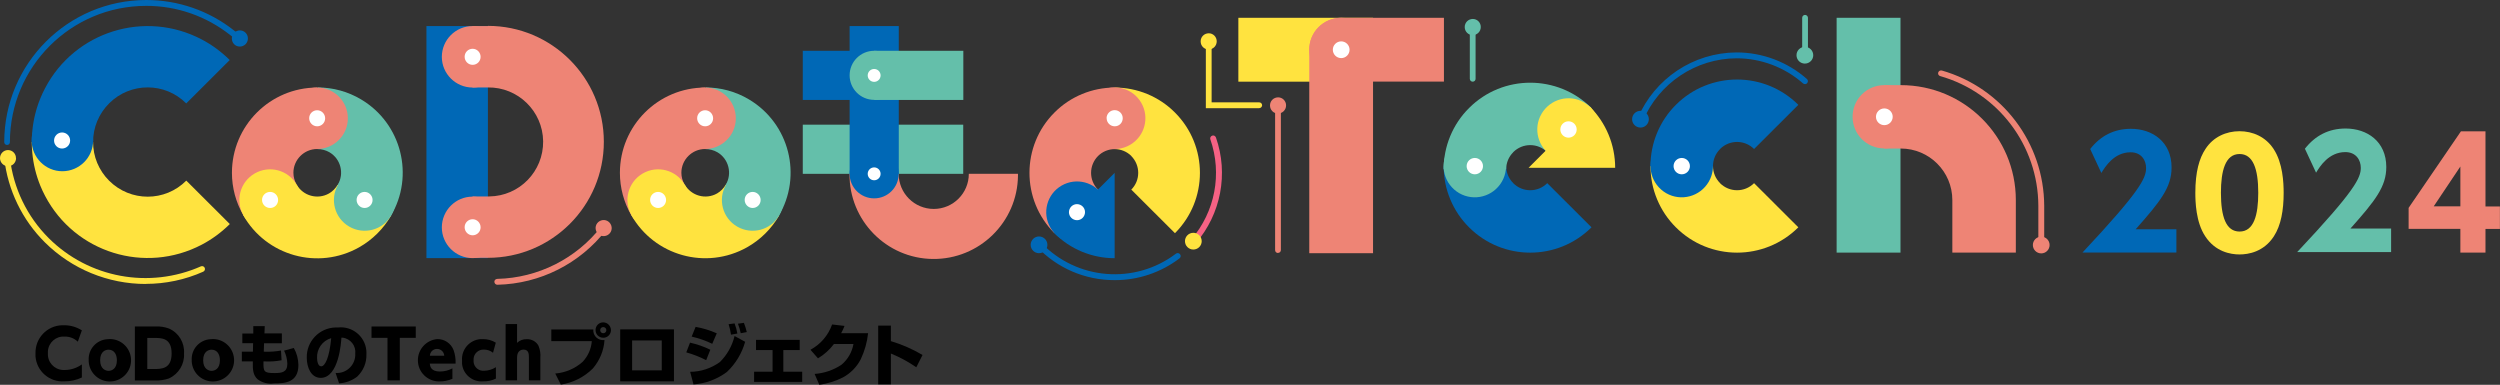 <?xml version="1.0" encoding="UTF-8"?><svg id="_レイヤー_2" xmlns="http://www.w3.org/2000/svg" viewBox="0 0 259.88 40"><rect x="0" y="0" width="259.88" height="40" fill="#333333" stroke="none"/><defs><style>.cls-1,.cls-2,.cls-3,.cls-4,.cls-5,.cls-6,.cls-7{stroke-width:0px;}.cls-2{fill:#64bfaa;}.cls-3{fill:#ee8475;}.cls-4{fill:#fff;}.cls-5{fill:#ffe33f;}.cls-6{fill:#f66284;}.cls-7{fill:#0068b6;}</style></defs><g id="_レイヤー_1-2"><g id="_グループ_7445"><path id="_パス_6067" class="cls-5" d="m1.67,16.44c0,.46-.37.84-.83.84S0,16.9,0,16.44s.37-.84.83-.84h0c.46,0,.83.37.83.83"/><path id="_パス_6068" class="cls-7" d="m25.77,4c0,.46-.37.84-.84.84s-.83-.37-.83-.84.37-.84.84-.84h0c.46,0,.83.37.83.84"/><path id="_パス_6069" class="cls-7" d="m.74,15.07c-.17,0-.3-.13-.3-.3H.44C.45,6.62,7.05.01,15.2,0c3.31,0,6.53,1.11,9.13,3.17l.78.58c.14.1.16.29.06.43-.1.14-.29.16-.43.06l-.79-.58c-2.49-1.98-5.58-3.06-8.76-3.05-7.82,0-14.15,6.34-14.16,14.16,0,.17-.13.3-.3.3h0"/><path id="_パス_6070" class="cls-3" d="m212.19,25.77c-.17,0-.3-.13-.3-.3h0v-4.07c-.02-6.27-4.18-11.77-10.2-13.49-.16-.04-.26-.21-.21-.37,0,0,0,0,0,0,.05-.16.21-.25.38-.21,6.28,1.8,10.62,7.54,10.64,14.08v4.07c0,.17-.13.3-.3.3h0"/><path id="_パス_6071" class="cls-3" d="m212.19,24.6h0c-.48,0-.87.39-.87.87,0,.48.39.87.87.87.48,0,.87-.39.87-.87h0c0-.48-.39-.87-.87-.87"/><rect id="_長方形_4613" class="cls-2" x="190.92" y="1.85" width="6.64" height="24.41"/><path id="_パス_6072" class="cls-3" d="m192.58,12.14h0c0,1.82,1.47,3.29,3.29,3.29s3.29-1.47,3.29-3.29-1.47-3.29-3.29-3.29-3.29,1.47-3.29,3.29h0"/><path id="_パス_6073" class="cls-3" d="m197.59,8.85h-1.72v6.59h1.72c2.96,0,5.36,2.4,5.36,5.36h0v5.46h6.6v-5.46c0-6.6-5.35-11.95-11.95-11.95"/><path id="_パス_6074" class="cls-4" d="m195.88,11.27h0c-.48,0-.87.39-.87.87,0,.48.39.87.87.87.48,0,.87-.39.87-.87h0c0-.48-.39-.87-.87-.87"/><path id="_パス_6075" class="cls-5" d="m178.8,19.03c-.47-.47-.73-1.1-.73-1.76h-6.5c0,2.39.95,4.68,2.64,6.36h0c3.51,3.51,9.21,3.51,12.73,0l-4.6-4.59c-.98.98-2.56.98-3.54,0,0,0,0,0,0,0"/><path id="_パス_6076" class="cls-7" d="m178.8,15.5c-.47.47-.73,1.1-.73,1.76h-6.5c0-2.39.95-4.68,2.64-6.36h0c3.51-3.51,9.21-3.51,12.73,0l-4.6,4.59c-.98-.98-2.56-.98-3.54,0,0,0,0,0,0,0"/><path id="_パス_6077" class="cls-7" d="m177.63,18.89h0c.9-1.55.36-3.53-1.19-4.43-1.55-.9-3.53-.36-4.43,1.19-.9,1.55-.36,3.53,1.19,4.43h0c1.55.89,3.53.36,4.43-1.19"/><path id="_パス_6078" class="cls-4" d="m174.82,16.42h0c-.47,0-.85.38-.85.85s.38.85.85.85c.47,0,.85-.38.85-.85,0-.47-.38-.85-.85-.85"/><path id="_パス_6079" class="cls-7" d="m157.3,19.03c-.47-.47-.73-1.1-.73-1.76h-6.5c0,2.39.95,4.68,2.64,6.36h0c3.51,3.51,9.21,3.51,12.73,0l-4.6-4.59c-.98.98-2.56.98-3.54,0,0,0,0,0,0,0"/><path id="_パス_6080" class="cls-2" d="m157.3,15.83c-.47.47-.73,1.1-.73,1.76h-6.5c0-2.39.95-4.68,2.64-6.36h0c3.51-3.51,9.21-3.51,12.73,0l-4.6,4.59c-.98-.98-2.56-.98-3.54,0,0,0,0,0,0,0"/><path id="_パス_6081" class="cls-2" d="m156.12,18.89h0c.9-1.55.36-3.53-1.19-4.43-1.55-.9-3.53-.36-4.43,1.19-.9,1.55-.36,3.53,1.19,4.43h0c1.55.89,3.53.36,4.43-1.19"/><path id="_パス_6082" class="cls-4" d="m153.31,16.42h0c-.47,0-.85.38-.85.85s.38.85.85.85c.47,0,.85-.38.85-.85,0-.47-.38-.85-.85-.85"/><path id="_パス_6083" class="cls-5" d="m167.9,17.44c0-2.39-.95-4.68-2.64-6.36h0l-6.36,6.36h9Z"/><path id="_パス_6084" class="cls-5" d="m165.86,15.08h0c.9-1.55.36-3.53-1.19-4.43-1.55-.9-3.53-.36-4.43,1.19-.9,1.55-.36,3.53,1.19,4.43h0c1.55.89,3.53.36,4.43-1.19"/><path id="_パス_6085" class="cls-4" d="m163.05,12.61h0c-.47,0-.85.38-.85.85s.38.85.85.85c.47,0,.85-.38.85-.85,0-.47-.38-.85-.85-.85"/><rect id="_長方形_4614" class="cls-5" x="128.73" y="1.85" width="14" height="6.64"/><path id="_パス_6086" class="cls-3" d="m150.1,1.85h-10.69c-1.83,0-3.31,1.48-3.31,3.31v21.16h6.63V8.48h7.37V1.85Z"/><path id="_パス_6087" class="cls-3" d="m139.42,1.85h0c-1.83,0-3.32,1.48-3.32,3.32,0,1.83,1.48,3.32,3.32,3.32,1.83,0,3.32-1.48,3.32-3.32h0c0-1.83-1.49-3.32-3.32-3.32h0"/><path id="_パス_6088" class="cls-4" d="m139.42,4.3h0c-.48,0-.87.39-.87.87,0,.48.39.87.87.87.48,0,.87-.39.87-.87h0c0-.48-.39-.87-.87-.87"/><g id="_グループ_7518"><path id="_パス_6089" class="cls-1" d="m8.51,39.24c-.57.27-1.19.41-1.82.4-1.54.11-2.88-1.05-3-2.59,0-.11,0-.21,0-.32-.04-1.57,1.19-2.87,2.76-2.92.08,0,.16,0,.24,0,.65,0,1.28.19,1.82.53l-.42,1.18c-.38-.36-.88-.55-1.39-.53-.89-.06-1.66.62-1.72,1.52,0,.07,0,.14,0,.22-.05.91.64,1.68,1.55,1.73.08,0,.17,0,.25,0,.62-.01,1.23-.22,1.73-.58v1.36Z"/><path id="_パス_6090" class="cls-1" d="m11.28,35.25c1.21-.08,2.26.84,2.34,2.06.08,1.21-.84,2.26-2.06,2.34-1.21.08-2.26-.84-2.34-2.06,0-.05,0-.1,0-.14-.07-1.14.8-2.12,1.94-2.19.04,0,.08,0,.12,0m0,3.29c.3,0,.87-.17.87-1.1,0-.63-.3-1.1-.87-1.1-.28,0-.87.16-.87,1.1s.61,1.1.87,1.1"/><path id="_パス_6091" class="cls-1" d="m14.02,33.94h2.16c.47-.03.94.05,1.38.21,1.02.44,1.65,1.48,1.57,2.6.07,1.1-.56,2.13-1.57,2.59-.46.16-.95.23-1.44.21h-2.1v-5.6Zm1.28,4.42h.68c.81,0,1.86,0,1.86-1.62s-1.05-1.61-1.82-1.61h-.71v3.24Z"/><path id="_パス_6092" class="cls-1" d="m21.99,35.25c1.21-.08,2.26.84,2.34,2.06.08,1.21-.84,2.26-2.06,2.34-1.21.08-2.26-.84-2.34-2.06,0-.05,0-.1,0-.14-.07-1.14.8-2.12,1.94-2.19.04,0,.08,0,.12,0m0,3.29c.3,0,.87-.17.87-1.1,0-.63-.3-1.1-.87-1.1-.28,0-.87.16-.87,1.1s.61,1.1.87,1.1"/><path id="_パス_6093" class="cls-1" d="m29.3,34.67v1.01h-1.85l-.03.88h.12c.56.02,1.12-.02,1.67-.12l.06,1.01c-.57.11-1.14.15-1.72.12h-.16c-.02,1.05.02,1.21,1.14,1.21.78,0,1.34-.08,1.34-.98-.02-.47-.13-.93-.34-1.35l1.01-.28c.31.54.47,1.15.48,1.77,0,1.83-1.4,1.92-2.54,1.92-.6.09-1.22-.07-1.71-.44-.45-.42-.51-.93-.49-1.85h-1.14v-1.01h1.15l.02-.88h-1.12v-1.01h1.14v-.77s1.19,0,1.19,0l-.03.76h1.81Z"/><path id="_パス_6094" class="cls-1" d="m34.9,38.77c1.05.07,1.96-.73,2.03-1.79,0-.07,0-.14,0-.2.1-.83-.49-1.58-1.32-1.68-.04,0-.08,0-.12,0-.02.43-.26,4.18-2.15,4.18-1.03,0-1.45-1.14-1.45-2.08-.05-1.7,1.3-3.12,3-3.16.09,0,.18,0,.27,0,1.46-.15,2.77.91,2.92,2.37.01.14.02.29.01.43.03.88-.33,1.72-.97,2.32-.54.41-1.19.65-1.87.69l-.36-1.07Zm-1.94-1.55c0,.24.07.86.43.86.39,0,.85-.87,1.04-2.93-.91.26-1.52,1.12-1.47,2.07"/><path id="_パス_6095" class="cls-1" d="m41.56,39.54h-1.28v-4.42h-1.66v-1.18h4.6v1.18h-1.66v4.42Z"/><path id="_パス_6096" class="cls-1" d="m44.68,37.82c.03.24.1.8,1.04.8.46,0,.91-.11,1.31-.33v1.09c-.43.18-.9.28-1.37.27-1.21.01-2.21-.96-2.22-2.18-.01-1.15.86-2.11,2-2.22.76-.02,1.44.44,1.71,1.14.16.45.23.93.21,1.41h-2.68Zm1.5-.84c-.02-.4-.35-.71-.75-.71-.4,0-.73.31-.74.71h1.49Z"/><path id="_パス_6097" class="cls-1" d="m51.54,39.36c-.4.2-.84.29-1.29.28-1.11.11-2.11-.71-2.22-1.82-.01-.12-.01-.23,0-.35-.08-1.15.79-2.14,1.94-2.22.08,0,.16,0,.24,0,.47,0,.93.12,1.33.37l-.29,1.05c-.27-.22-.6-.33-.94-.33-.56-.03-1.05.4-1.08.96,0,.05,0,.09,0,.14-.05.56.36,1.05.92,1.1.06,0,.13,0,.19,0,.43-.01.85-.14,1.21-.37v1.19Z"/><path id="_パス_6098" class="cls-1" d="m52.56,39.54v-5.85h1.19v1.95c.27-.26.64-.4,1.02-.38.5-.02.98.25,1.21.69.16.39.23.82.19,1.24v2.35h-1.19v-2.39c0-.3,0-.81-.56-.81-.15,0-.67.06-.67.81v2.39h-1.18Z"/><path id="_パス_6099" class="cls-1" d="m61.68,34.24c-.06.55.34,1.05.9,1.11.09,0,.18,0,.26,0-.07,1.09-.5,2.12-1.21,2.95-.9.9-2.07,1.49-3.33,1.68l-.58-1.15c1.05-.09,2.05-.51,2.84-1.21.56-.59.9-1.35.96-2.16h-4.21v-1.21h4.37Zm1.83.08c0,.44-.36.8-.81.79s-.8-.36-.79-.81c0-.44.36-.79.79-.79.44,0,.8.36.81.81m-1.12,0c0,.18.14.32.32.32.18,0,.32-.14.32-.32s-.14-.32-.32-.32c-.18,0-.32.14-.32.32"/><path id="_パス_6100" class="cls-1" d="m70.06,39.64h-5.59v-5.4h5.59v5.4Zm-4.35-1.14h3.08v-3.11h-3.08v3.11Z"/><path id="_パス_6101" class="cls-1" d="m73.84,36.35l-.43,1.09c-.66-.34-1.36-.61-2.07-.81l.39-1.01c.73.16,1.45.41,2.12.74m-2.12,2.29c1.11,0,2.19-.36,3.1-1.01.75-.74,1.28-1.68,1.53-2.71l1.1.6c-.34,1.2-.99,2.28-1.89,3.13-1.01.76-2.22,1.21-3.48,1.3l-.35-1.32Zm2.78-4l-.47,1.09c-.68-.33-1.4-.58-2.14-.75l.41-1.01c.76.13,1.5.36,2.2.67m2.15.02l-.67.12c-.05-.37-.14-.73-.25-1.09l.62-.08c.13.34.23.69.29,1.05m.98-.15l-.63.12c-.07-.34-.16-.67-.29-.99l.62-.09c.12.31.23.64.3.96"/><path id="_パス_6102" class="cls-1" d="m83.13,35.33v1.06h-1.7v2.25h1.96v1.06h-5v-1.06h1.92v-2.25h-1.72v-1.06h4.54Z"/><path id="_パス_6103" class="cls-1" d="m90.24,34.64c-.1.94-.36,1.85-.76,2.7-.41.8-1.06,1.46-1.85,1.89-.77.39-1.6.65-2.46.77l-.49-1.13c1-.07,1.96-.4,2.79-.95.66-.55,1.1-1.31,1.25-2.16h-2.03c-.45.6-1.02,1.11-1.66,1.49l-.78-.89c1.05-.57,1.85-1.5,2.25-2.63l1.29.15c-.1.26-.22.52-.35.76h2.79Z"/><path id="_パス_6104" class="cls-1" d="m92.61,33.84v1.62c1.15.35,2.26.83,3.29,1.44l-.65,1.28c-.82-.57-1.71-1.05-2.64-1.43v3.2h-1.32v-6.1h1.32Z"/></g><path id="_パス_6105" class="cls-3" d="m97.07,21.72c-2.02,0-3.65-1.63-3.65-3.65h-5.11c-.05,4.84,3.83,8.8,8.66,8.85,4.84.05,8.8-3.83,8.85-8.66,0-.06,0-.12,0-.19h-5.11c0,2.02-1.63,3.65-3.65,3.65h0"/><rect id="_長方形_4615" class="cls-2" x="83.45" y="12.96" width="16.68" height="5.11"/><rect id="_長方形_4616" class="cls-7" x="88.32" y="2.71" width="5.11" height="15.36"/><path id="_パス_6106" class="cls-7" d="m93.42,18.07c0,1.41-1.14,2.55-2.55,2.55s-2.55-1.14-2.55-2.55,1.14-2.55,2.55-2.55,2.55,1.14,2.55,2.55h0"/><rect id="_長方形_4617" class="cls-2" x="90.87" y="5.28" width="9.27" height="5.11"/><rect id="_長方形_4618" class="cls-7" x="83.45" y="5.28" width="7.42" height="5.11"/><path id="_パス_6107" class="cls-4" d="m90.87,17.4h0c-.37,0-.67.3-.67.67s.3.67.67.67.67-.3.67-.67h0c0-.37-.3-.67-.67-.67"/><path id="_パス_6108" class="cls-2" d="m93.42,7.83c0,1.41-1.14,2.55-2.55,2.55s-2.55-1.14-2.55-2.55,1.14-2.55,2.55-2.55c1.41,0,2.55,1.14,2.55,2.55h0"/><path id="_パス_6109" class="cls-4" d="m90.87,7.17h0c-.37,0-.67.3-.67.67s.3.67.67.67c.37,0,.67-.3.67-.67h0c0-.37-.3-.67-.67-.67"/><path id="_パス_6110" class="cls-5" d="m19.36,18.78c-2.21,2.22-5.8,2.22-8.02,0-1.07-1.07-1.67-2.51-1.66-4.02H3.3c0,.39.02.77.06,1.16.11,1.16.39,2.3.83,3.38.15.36.31.72.5,1.07,3.1,5.9,10.39,8.16,16.29,5.06,1.07-.56,2.05-1.29,2.91-2.14l-4.52-4.51Z"/><path id="_パス_6111" class="cls-7" d="m19.36,10.75c-2.21-2.22-5.8-2.22-8.02,0-1.07,1.07-1.67,2.51-1.66,4.02H3.3c0-.39.02-.77.06-1.16.11-1.16.39-2.3.83-3.38.15-.36.31-.72.5-1.07C7.78,3.26,15.07,1,20.97,4.1c1.07.56,2.05,1.29,2.91,2.14l-4.52,4.51Z"/><path id="_パス_6112" class="cls-7" d="m6.49,11.41h0c-1.76,0-3.2,1.43-3.2,3.19,0,1.76,1.43,3.2,3.19,3.2,1.76,0,3.2-1.43,3.2-3.19h0c0-1.77-1.43-3.2-3.19-3.2h0"/><path id="_パス_6113" class="cls-4" d="m6.46,13.77h0c-.46,0-.84.37-.84.84,0,.46.37.83.83.83.46,0,.84-.37.84-.83h0c0-.46-.37-.84-.84-.84h0"/><path id="_パス_6114" class="cls-2" d="m33,15.5c.44,0,.87.11,1.25.33,1.17.69,1.56,2.2.86,3.38l5.51,3.26c2.5-4.2,1.12-9.64-3.09-12.14-1.36-.81-2.92-1.24-4.51-1.24l-.03,6.4Z"/><path id="_パス_6115" class="cls-5" d="m35.11,19.19c-.22.38-.53.7-.91.92-1.18.67-2.69.26-3.36-.92,0,0,0,0,0,0h0l-5.57,3.16c2.4,4.26,7.8,5.76,12.06,3.36,1.38-.78,2.53-1.92,3.32-3.29l-5.54-3.2Z"/><path id="_パス_6116" class="cls-2" d="m40.67,22.39h0c.88-1.53.36-3.48-1.17-4.36s-3.48-.36-4.36,1.17c-.88,1.53-.36,3.48,1.17,4.36,1.53.88,3.48.36,4.36-1.17"/><path id="_パス_6117" class="cls-4" d="m37.9,19.95h0c-.46,0-.83.37-.83.83,0,.46.37.84.83.84s.83-.37.83-.83h0c0-.46-.37-.84-.83-.84"/><path id="_パス_6118" class="cls-3" d="m24.11,17.96c0,1.56.41,3.08,1.19,4.43l5.54-3.2c-.22-.37-.34-.8-.34-1.23,0-1.36,1.11-2.47,2.47-2.47h0v-6.39c-4.89,0-8.86,3.97-8.86,8.86h0"/><path id="_パス_6119" class="cls-3" d="m32.97,9.1h0c-1.76,0-3.2,1.43-3.2,3.19s1.43,3.2,3.19,3.2c1.76,0,3.2-1.43,3.2-3.19h0c0-1.77-1.43-3.2-3.19-3.2h0"/><path id="_パス_6120" class="cls-4" d="m32.97,11.46h0c-.46,0-.83.37-.83.83,0,.46.37.84.83.84.46,0,.83-.37.83-.83h0c0-.46-.37-.84-.83-.84"/><path id="_パス_6121" class="cls-5" d="m25.31,22.39h0c.88,1.53,2.84,2.05,4.36,1.17,1.53-.88,2.05-2.84,1.17-4.36-.88-1.53-2.83-2.05-4.36-1.17-1.53.88-2.05,2.83-1.17,4.36,0,0,0,0,0,0"/><path id="_パス_6122" class="cls-4" d="m28.08,19.95h0c-.46,0-.84.37-.84.83s.37.84.84.84.83-.37.83-.83h0c0-.46-.37-.84-.83-.84"/><path id="_パス_6123" class="cls-2" d="m73.33,15.5c.44,0,.87.11,1.25.33,1.17.69,1.56,2.21.86,3.38l5.5,3.26c2.5-4.2,1.12-9.64-3.09-12.14-1.36-.81-2.92-1.24-4.51-1.24l-.02,6.4Z"/><path id="_パス_6124" class="cls-5" d="m75.45,19.19c-.22.38-.53.7-.91.92-1.18.67-2.69.25-3.36-.93l-5.57,3.16c2.4,4.26,7.8,5.76,12.06,3.36,1.38-.78,2.53-1.92,3.32-3.29l-5.54-3.2Z"/><path id="_パス_6125" class="cls-2" d="m81,22.39h0c.88-1.53.36-3.48-1.17-4.36-1.53-.88-3.48-.36-4.36,1.17-.88,1.53-.36,3.48,1.17,4.36,0,0,0,0,0,0,1.53.88,3.48.36,4.36-1.17"/><path id="_パス_6126" class="cls-4" d="m78.24,19.95h0c-.46,0-.83.37-.83.83s.37.84.83.84.83-.37.83-.83h0c0-.46-.37-.84-.83-.84"/><path id="_パス_6127" class="cls-3" d="m64.44,17.96c0,1.56.41,3.08,1.19,4.43l5.54-3.2c-.22-.37-.34-.8-.34-1.23,0-1.36,1.11-2.47,2.47-2.47h0v-6.39c-4.89,0-8.86,3.97-8.86,8.86"/><path id="_パス_6128" class="cls-3" d="m73.3,9.1h0c-1.76,0-3.2,1.43-3.2,3.19,0,1.76,1.43,3.2,3.19,3.2,1.76,0,3.2-1.43,3.2-3.19h0c0-1.77-1.43-3.2-3.19-3.2h0"/><path id="_パス_6129" class="cls-4" d="m73.3,11.46h0c-.46,0-.83.37-.83.83s.37.84.83.84c.46,0,.83-.37.83-.83h0c0-.46-.37-.84-.83-.84"/><path id="_パス_6130" class="cls-5" d="m65.65,22.39h0c.88,1.53,2.84,2.05,4.36,1.17s2.05-2.84,1.17-4.36c-.88-1.53-2.83-2.05-4.36-1.17-1.53.88-2.05,2.84-1.17,4.36"/><path id="_パス_6131" class="cls-4" d="m68.41,19.95h0c-.46,0-.83.37-.83.83s.37.84.83.84.83-.37.83-.83h0c0-.46-.37-.84-.83-.84"/><rect id="_長方形_4619" class="cls-7" x="44.33" y="2.71" width="6.39" height="24.12"/><path id="_パス_6132" class="cls-3" d="m50.72,2.71h-1.6v6.38h1.6c3.13-.04,5.7,2.47,5.74,5.59.04,3.13-2.46,5.7-5.59,5.74-.05,0-.1,0-.15,0h0s-1.6,0-1.6,0v6.38h1.6c6.66,0,12.05-5.4,12.05-12.06,0-6.65-5.4-12.05-12.05-12.05"/><path id="_パス_6133" class="cls-3" d="m52.32,5.9c0,1.76-1.43,3.2-3.19,3.2s-3.2-1.43-3.2-3.19c0-1.76,1.43-3.2,3.19-3.2,0,0,0,0,0,0,1.76,0,3.19,1.43,3.19,3.19h0"/><path id="_パス_6134" class="cls-3" d="m52.32,23.63c0,1.76-1.43,3.2-3.19,3.2-1.76,0-3.2-1.43-3.2-3.19,0-1.76,1.43-3.2,3.19-3.2h0c1.76,0,3.19,1.43,3.19,3.19h0"/><path id="_パス_6135" class="cls-4" d="m49.13,22.79h0c-.46,0-.83.37-.83.83,0,.46.37.84.83.84s.83-.37.83-.83h0c0-.46-.37-.84-.83-.84"/><path id="_パス_6136" class="cls-4" d="m49.13,5.07h0c-.46,0-.83.37-.83.83,0,.46.37.84.83.84s.83-.37.83-.83h0c0-.46-.37-.84-.83-.84"/><path id="_パス_6137" class="cls-5" d="m117.61,16.22c-.46-.46-1.09-.72-1.74-.72v-6.4c2.35,0,4.61.93,6.27,2.6h0c3.46,3.46,3.46,9.08,0,12.54l-4.54-4.53c.96-.96.96-2.52,0-3.49"/><path id="_パス_6138" class="cls-3" d="m114.14,16.22c.46-.46,1.09-.72,1.74-.72v-6.4c-2.35,0-4.61.93-6.27,2.6h0c-3.46,3.46-3.46,9.08,0,12.54l4.53-4.53c-.96-.96-.96-2.52,0-3.49"/><path id="_パス_6139" class="cls-3" d="m117.47,15.06h0c-1.53.89-3.49.36-4.37-1.17-.89-1.53-.36-3.49,1.17-4.37,1.53-.89,3.49-.36,4.37,1.17,0,0,0,0,0,0,.88,1.53.36,3.48-1.17,4.37"/><path id="_パス_6140" class="cls-4" d="m115.03,12.29h0c0-.46.37-.84.84-.84.46,0,.84.37.84.84s-.37.84-.83.84c0,0,0,0,0,0-.46,0-.84-.37-.84-.83h0"/><path id="_パス_6141" class="cls-7" d="m115.87,26.84c-2.35,0-4.61-.93-6.27-2.6l6.27-6.27v8.87Z"/><path id="_パス_6142" class="cls-7" d="m113.56,24.83h0c-1.53.89-3.49.36-4.37-1.17-.89-1.53-.36-3.49,1.17-4.37s3.49-.36,4.37,1.17c0,0,0,0,0,0,.88,1.53.36,3.48-1.17,4.37"/><path id="_パス_6143" class="cls-4" d="m111.12,22.06h0c0-.46.37-.84.83-.84.46,0,.84.37.84.83s-.37.84-.83.84h0c-.46,0-.84-.37-.84-.83h0"/><path id="_パス_6144" class="cls-5" d="m15.16,29.52c-3.93,0-7.7-1.55-10.49-4.32-2.36-2.34-3.85-5.42-4.23-8.73-.02-.16.1-.31.26-.34,0,0,0,0,0,0,.16-.03.31.08.33.24,0,0,0,.02,0,.03.36,3.17,1.79,6.12,4.05,8.37,4.16,4.13,10.43,5.29,15.8,2.92.15-.07.33,0,.4.15.07.15,0,.33-.15.4-1.88.84-3.92,1.27-5.98,1.27"/><path id="_パス_6145" class="cls-5" d="m130.9,11.25h-5.55v-6.96c0-.17.14-.3.3-.3s.3.14.3.3v6.35h4.95c.17,0,.3.14.3.3s-.14.3-.3.3"/><path id="_パス_6146" class="cls-5" d="m126.48,4.3c0,.46-.37.84-.84.84s-.83-.37-.83-.84.37-.83.83-.84.84.37.84.83h0"/><path id="_パス_6147" class="cls-3" d="m133.69,10.96c0,.46-.37.84-.84.84s-.83-.37-.83-.84.37-.83.83-.84.84.37.84.83h0"/><path id="_パス_6148" class="cls-3" d="m132.85,26.3c-.17,0-.3-.13-.3-.3h0v-15.05c0-.17.14-.3.3-.3s.3.14.3.3v15.04c0,.17-.13.3-.3.3h0"/><path id="_パス_6149" class="cls-2" d="m153.09,8.49c-.17,0-.3-.13-.3-.3h0V2.69c0-.17.14-.3.3-.3s.3.14.3.3v5.5c0,.17-.13.3-.3.3h0"/><path id="_パス_6150" class="cls-2" d="m153.93,2.81c0,.46-.37.84-.84.84-.46,0-.83-.37-.83-.84s.37-.83.83-.84.84.37.84.83h0"/><path id="_パス_6151" class="cls-3" d="m63.58,23.61c.06.46-.27.87-.73.93-.46.06-.87-.27-.93-.73-.06-.46.27-.87.73-.93.46-.06.87.27.93.73,0,0,0,0,0,0"/><path id="_パス_6152" class="cls-3" d="m51.7,29.6c-.17,0-.3-.13-.31-.3s.13-.3.3-.31c4.25-.1,8.23-2.11,10.84-5.47.1-.13.29-.16.43-.05.13.1.16.29.05.43h0c-2.72,3.51-6.87,5.6-11.3,5.7h-.01Z"/><path id="_パス_6153" class="cls-2" d="m187.64,5.63c-.17,0-.3-.13-.3-.3h0V1.85c0-.17.14-.3.3-.3s.3.14.3.3v3.47c0,.17-.13.3-.3.3h0"/><path id="_パス_6154" class="cls-2" d="m187.62,4.87h0c-.48,0-.87.39-.87.87,0,.48.39.87.87.87.48,0,.87-.39.87-.87h0c0-.48-.39-.87-.87-.87"/><path id="_パス_6155" class="cls-7" d="m170.53,11.52h0c-.48,0-.87.39-.87.87,0,.48.39.87.87.87.48,0,.87-.39.87-.87h0c0-.48-.39-.87-.87-.87"/><path id="_パス_6156" class="cls-7" d="m170.53,12.69s-.08,0-.12-.02c-.15-.06-.23-.24-.16-.39,0,0,0,0,0,0,1.75-4.12,5.79-6.81,10.27-6.83,2.69,0,5.29.98,7.31,2.76.13.11.14.3.03.43s-.3.14-.43.03h0c-1.91-1.68-4.37-2.61-6.91-2.61-4.24.02-8.06,2.57-9.72,6.47-.05.11-.16.18-.28.18"/><path id="_パス_6157" class="cls-7" d="m115.87,29.12c-3.06.01-5.98-1.24-8.08-3.47-.12-.12-.11-.31.01-.43.12-.12.31-.11.43.01,3.7,3.89,9.73,4.38,14.01,1.14.13-.1.32-.08.43.06s.08.32-.06.43c-1.94,1.47-4.3,2.27-6.74,2.26"/><path id="_パス_6158" class="cls-6" d="m124.08,25.37c-.07,0-.14-.03-.2-.07-.13-.11-.14-.3-.04-.42,0,0,0,0,0,0,2.47-2.86,3.22-6.82,1.98-10.39-.06-.16.03-.33.19-.39s.33.03.39.19h0c1.32,3.77.52,7.96-2.09,10.99-.06.06-.14.1-.23.1"/><path id="_パス_6159" class="cls-5" d="m124.92,25.07c0,.48-.39.87-.87.87s-.87-.39-.87-.87.39-.87.87-.87h0c.48,0,.87.39.87.87"/><path id="_パス_6160" class="cls-7" d="m108.88,25.45c0,.48-.39.87-.87.87s-.87-.39-.87-.87.39-.87.87-.87h0c.48,0,.87.39.87.87"/><path class="cls-7" d="m226.24,23.82v2.43h-9.76c6.02-6.42,6.61-7.73,6.61-8.79,0-.77-.47-1.63-1.61-1.63-1.72,0-2.65,1.51-3.04,2.15l-1.16-2.49c1.08-1.38,2.49-2.1,4.23-2.1,2.24,0,4.23,1.35,4.23,4.02,0,2.06-1.14,3.5-3.73,6.42h4.23Z"/><path class="cls-5" d="m229.23,24.55c-.97-1.47-1.02-3.6-1.02-4.51,0-2.18.41-3.59,1.05-4.55.81-1.26,2.16-1.85,3.54-1.85s2.73.58,3.56,1.87c.94,1.44,1.03,3.46,1.03,4.54,0,1.79-.27,3.37-1.02,4.52-1.05,1.61-2.63,1.88-3.57,1.88s-2.52-.28-3.57-1.9Zm5.52-4.51c0-2.5-.55-4.03-1.94-4.03-1.49,0-1.94,1.76-1.94,4.03,0,2.5.53,4.03,1.94,4.03,1.49,0,1.94-1.73,1.94-4.03Z"/><path class="cls-2" d="m248.56,23.78v2.42h-9.76c6.02-6.4,6.61-7.71,6.61-8.76,0-.77-.47-1.63-1.61-1.63-1.72,0-2.65,1.5-3.04,2.14l-1.16-2.49c1.08-1.38,2.49-2.1,4.23-2.1,2.24,0,4.23,1.34,4.23,4,0,2.05-1.14,3.49-3.73,6.4h4.23Z"/><path class="cls-3" d="m255.76,26.25v-2.46h-5.38v-2.18l5.44-7.96h2.55v7.81h1.5v2.34h-1.5v2.46h-2.62Zm-2.77-4.8h2.77v-4.14l-2.77,4.14Z"/></g></g></svg>